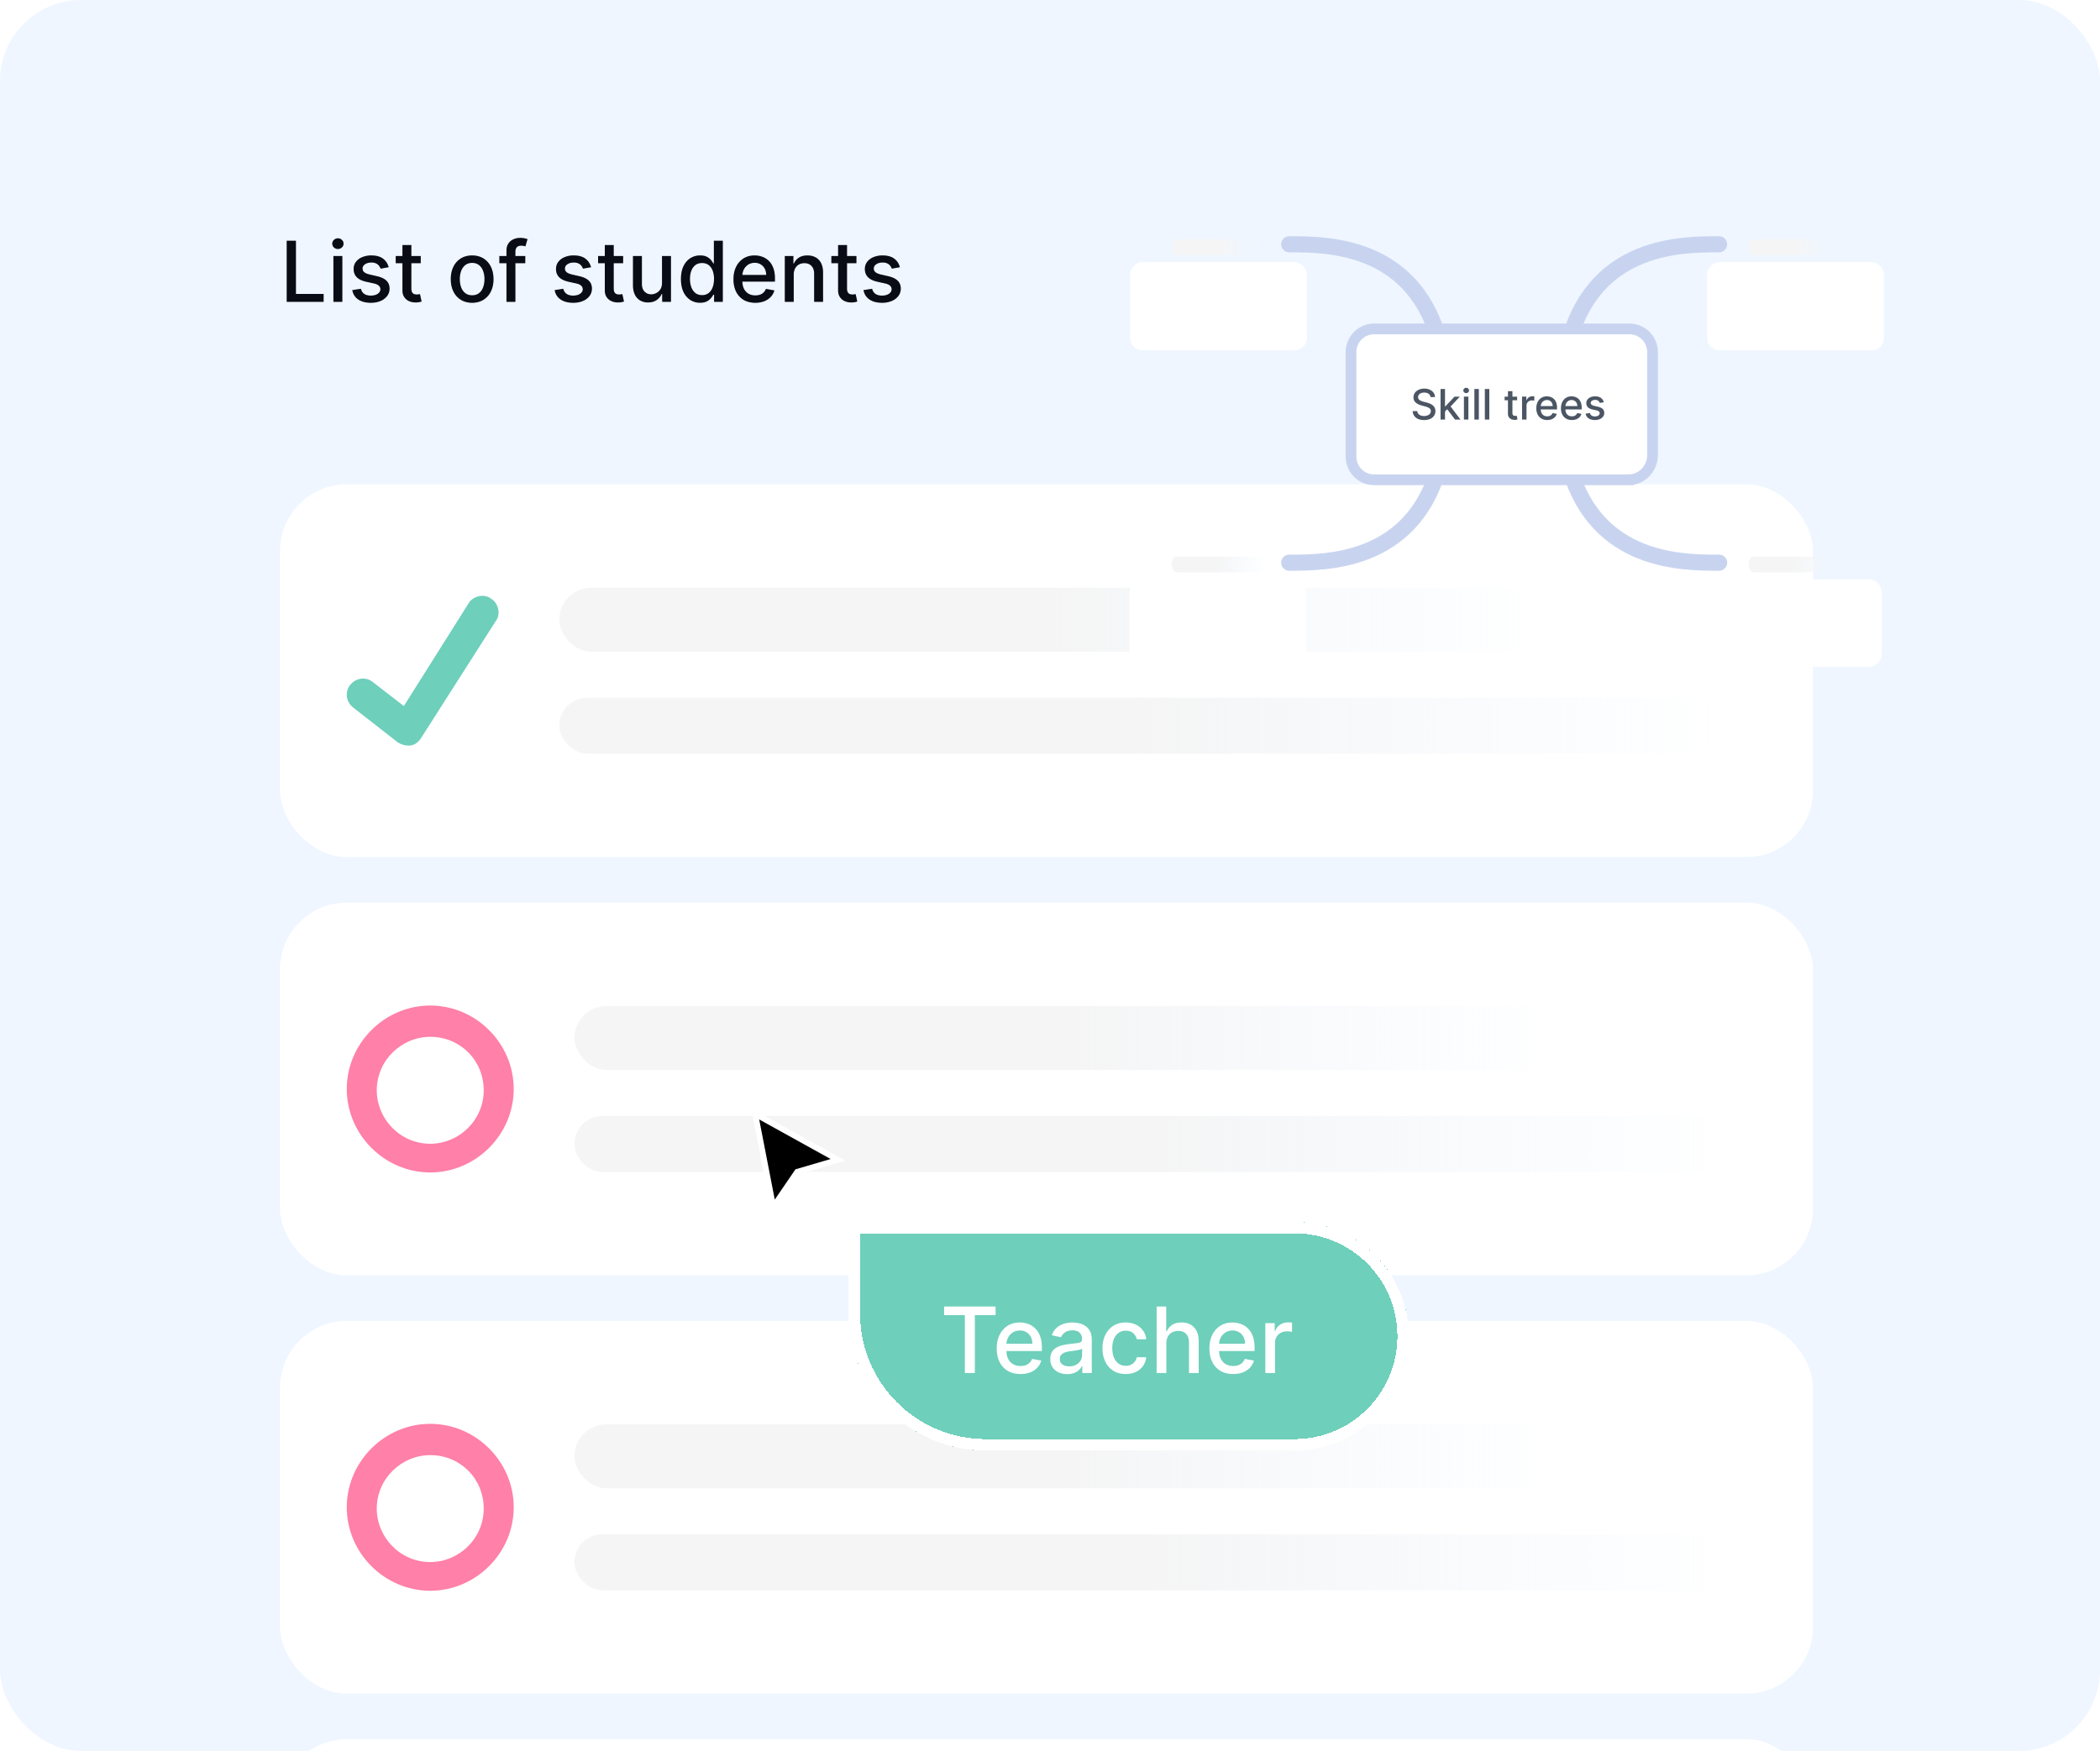<svg xmlns="http://www.w3.org/2000/svg" width="259" height="216" fill="none"><g clip-path="url(#a)"><rect width="259" height="216" fill="#EFF6FF" rx="10"/><path fill="#0B0F19" d="M35.361 37.237v-7.535h1.137v6.556h3.414v.979H35.36zm5.76 0v-5.651h1.1v5.65h-1.1zm.555-6.523a.7.7 0 0 1-.493-.191.622.622 0 0 1-.202-.464c0-.181.067-.336.202-.463a.692.692 0 0 1 .493-.195.68.68 0 0 1 .49.195.61.61 0 0 1 .205.463c0 .18-.068.334-.206.464a.687.687 0 0 1-.49.19zm6.259 2.251-.997.177a1.18 1.18 0 0 0-.199-.364.982.982 0 0 0-.36-.283 1.306 1.306 0 0 0-.57-.11c-.312 0-.572.069-.78.209-.21.137-.313.315-.313.533 0 .19.07.341.21.456.14.116.365.21.676.284l.898.206c.52.12.907.305 1.163.555.255.25.382.575.382.975 0 .339-.098.64-.294.905a1.927 1.927 0 0 1-.813.618c-.346.15-.747.225-1.203.225-.633 0-1.15-.135-1.55-.405-.399-.272-.644-.658-.735-1.159l1.063-.162c.067.278.203.487.409.63.206.14.474.21.805.21.361 0 .65-.076.865-.225.216-.152.324-.337.324-.556a.577.577 0 0 0-.199-.445c-.13-.12-.33-.21-.6-.272l-.956-.21c-.528-.12-.917-.311-1.17-.574-.25-.262-.375-.595-.375-.997 0-.333.093-.625.28-.876a1.83 1.83 0 0 1 .772-.584 2.819 2.819 0 0 1 1.13-.214c.61 0 1.09.133 1.441.398.351.262.583.614.696 1.055zm3.957-1.38v.884h-3.086v-.883h3.087zm-2.258-1.353h1.1v5.346c0 .213.032.373.095.481a.5.5 0 0 0 .247.218.988.988 0 0 0 .334.055c.089 0 .166-.007.232-.019l.155-.03.199.91a1.874 1.874 0 0 1-.273.073 2.156 2.156 0 0 1-.441.044c-.29.005-.56-.046-.81-.154a1.39 1.39 0 0 1-.607-.5c-.154-.226-.231-.51-.231-.85v-5.574zm8.597 7.119c-.53 0-.992-.122-1.387-.364a2.456 2.456 0 0 1-.92-1.02c-.218-.436-.327-.946-.327-1.53 0-.586.11-1.099.328-1.538a2.45 2.45 0 0 1 .92-1.023c.394-.242.857-.364 1.386-.364.53 0 .992.122 1.387.364.395.243.702.584.92 1.023.218.44.328.952.328 1.538 0 .584-.11 1.094-.328 1.53a2.456 2.456 0 0 1-.92 1.02c-.395.242-.857.364-1.387.364zm.004-.924c.343 0 .628-.09.854-.272.225-.181.392-.423.5-.725.11-.301.165-.634.165-.997 0-.36-.055-.691-.165-.993a1.618 1.618 0 0 0-.5-.732c-.226-.184-.51-.276-.854-.276-.346 0-.633.092-.86.276a1.644 1.644 0 0 0-.505.732 2.93 2.93 0 0 0-.162.993c0 .363.054.696.162.997.11.302.279.544.504.725.228.182.515.272.861.272zm6.548-4.841v.883h-3.194v-.883h3.194zm-2.318 5.65v-6.305c0-.353.077-.646.232-.88.154-.235.359-.41.614-.525.255-.118.532-.177.831-.177.221 0 .41.018.567.055.157.035.274.066.35.096l-.258.89a5.272 5.272 0 0 0-.199-.051 1.13 1.13 0 0 0-.294-.034c-.267 0-.459.067-.574.2-.113.132-.17.323-.17.573v6.159h-1.1zm10.429-4.27-.997.176a1.18 1.18 0 0 0-.199-.364.982.982 0 0 0-.36-.283 1.306 1.306 0 0 0-.57-.11c-.312 0-.572.069-.78.209-.209.137-.313.315-.313.533 0 .19.07.341.21.456.14.116.365.21.676.284l.898.206c.52.12.908.305 1.163.555.255.25.382.575.382.975 0 .339-.098.64-.294.905a1.928 1.928 0 0 1-.813.618c-.346.15-.747.225-1.203.225-.633 0-1.15-.135-1.549-.405-.4-.272-.645-.658-.736-1.159l1.063-.162c.067.278.203.487.409.63.206.14.474.21.805.21.361 0 .65-.076.865-.225.216-.152.324-.337.324-.556a.577.577 0 0 0-.199-.445c-.13-.12-.33-.21-.6-.272l-.956-.21c-.527-.12-.917-.311-1.17-.574-.25-.262-.375-.595-.375-.997 0-.333.093-.625.28-.876a1.83 1.83 0 0 1 .772-.584 2.819 2.819 0 0 1 1.13-.214c.61 0 1.09.133 1.442.398.35.262.582.614.695 1.055zm3.958-1.38v.883h-3.087v-.883h3.087zm-2.26-1.354h1.1v5.346c0 .213.033.373.096.481a.5.5 0 0 0 .247.218.988.988 0 0 0 .335.055c.088 0 .165-.007.231-.019l.155-.03.199.91a1.874 1.874 0 0 1-.273.073 2.156 2.156 0 0 1-.441.044c-.29.005-.56-.046-.81-.154a1.39 1.39 0 0 1-.607-.5c-.154-.226-.231-.51-.231-.85v-5.574zm7.056 4.661v-3.307h1.104v5.65H81.67v-.978h-.059a1.76 1.76 0 0 1-.625.754c-.285.199-.64.298-1.063.298a1.91 1.91 0 0 1-.964-.239 1.68 1.68 0 0 1-.655-.717c-.157-.317-.236-.708-.236-1.174v-3.594h1.1v3.462c0 .385.107.691.32.92.214.227.491.342.832.342.206 0 .41-.052.614-.155a1.3 1.3 0 0 0 .512-.467c.137-.209.204-.474.202-.795zm4.697 2.454a2.19 2.19 0 0 1-1.221-.35 2.383 2.383 0 0 1-.84-1.004c-.2-.436-.3-.96-.3-1.57 0-.611.101-1.134.305-1.568.206-.434.488-.766.846-.997a2.2 2.2 0 0 1 1.218-.346c.35 0 .632.06.846.177.216.115.382.25.5.404.12.155.213.291.28.409h.066v-2.8h1.1v7.535H88.07v-.88h-.092a2.91 2.91 0 0 1-.287.413 1.6 1.6 0 0 1-.508.404c-.216.115-.495.173-.839.173zm.243-.938c.316 0 .584-.084.802-.25.22-.17.388-.404.5-.703.116-.3.173-.647.173-1.045a2.87 2.87 0 0 0-.169-1.03 1.513 1.513 0 0 0-.497-.688c-.218-.164-.488-.246-.809-.246-.331 0-.607.085-.828.257-.22.172-.387.406-.5.703-.11.297-.166.631-.166 1.004 0 .378.057.718.17 1.02.112.301.28.54.5.717.223.174.498.26.824.26zm6.562.942c-.556 0-1.036-.12-1.438-.357a2.42 2.42 0 0 1-.927-1.012c-.216-.436-.324-.948-.324-1.534 0-.579.108-1.089.324-1.53a2.51 2.51 0 0 1 .912-1.034c.393-.248.851-.372 1.376-.372.319 0 .628.053.927.158.3.106.568.271.806.497.238.226.425.519.563.88.137.357.206.793.206 1.305v.39h-4.492v-.824h3.414c0-.29-.059-.545-.177-.769a1.335 1.335 0 0 0-.496-.533 1.388 1.388 0 0 0-.743-.195c-.31 0-.58.076-.81.228-.228.15-.405.346-.53.589a1.7 1.7 0 0 0-.184.783v.644c0 .378.067.7.199.964.135.265.323.467.563.607.24.137.521.206.842.206.209 0 .399-.03.57-.088a1.182 1.182 0 0 0 .732-.717l1.042.187a1.887 1.887 0 0 1-.449.806 2.175 2.175 0 0 1-.806.533 3.015 3.015 0 0 1-1.1.188zm4.745-3.47v3.356h-1.1v-5.651h1.056v.92h.07c.13-.3.334-.54.61-.722.28-.181.632-.272 1.057-.272.385 0 .722.081 1.011.243.29.16.514.397.674.714.159.316.239.707.239 1.173v3.595h-1.1v-3.462c0-.41-.107-.73-.32-.96-.214-.233-.507-.35-.88-.35-.255 0-.482.055-.68.166-.196.11-.352.272-.468.485a1.614 1.614 0 0 0-.169.766zm7.73-2.295v.883h-3.087v-.883h3.087zm-2.259-1.354h1.1v5.346c0 .213.032.373.096.481a.497.497 0 0 0 .246.218.99.99 0 0 0 .335.055c.088 0 .165-.007.232-.019l.154-.03.199.91a2.16 2.16 0 0 1-.714.118 1.936 1.936 0 0 1-.809-.155 1.387 1.387 0 0 1-.607-.5c-.155-.226-.232-.51-.232-.85v-5.574zm7.619 2.733-.997.177a1.183 1.183 0 0 0-.199-.364.979.979 0 0 0-.36-.283 1.304 1.304 0 0 0-.57-.11c-.312 0-.572.069-.78.209-.209.137-.313.315-.313.533 0 .19.07.341.21.456.14.116.365.21.677.284l.897.206c.52.12.908.305 1.163.555.255.25.382.575.382.975 0 .339-.098.64-.294.905a1.931 1.931 0 0 1-.813.618 3.01 3.01 0 0 1-1.203.225c-.633 0-1.149-.135-1.549-.405-.4-.272-.645-.658-.736-1.159l1.064-.162c.066.278.202.487.408.63.206.14.475.21.806.21.36 0 .648-.076.864-.225.216-.152.324-.337.324-.556a.576.576 0 0 0-.199-.445c-.13-.12-.33-.21-.599-.272l-.957-.21c-.527-.12-.917-.311-1.17-.574-.25-.262-.375-.595-.375-.997 0-.333.093-.625.28-.876a1.83 1.83 0 0 1 .772-.584 2.82 2.82 0 0 1 1.13-.214c.61 0 1.091.133 1.442.398.351.262.582.614.695 1.055z"/><path fill="#000" fill-opacity=".2" d="M35.361 37.237v-7.535h1.137v6.556h3.414v.979H35.36zm5.76 0v-5.651h1.1v5.65h-1.1zm.555-6.523a.7.7 0 0 1-.493-.191.622.622 0 0 1-.202-.464c0-.181.067-.336.202-.463a.692.692 0 0 1 .493-.195.68.68 0 0 1 .49.195.61.61 0 0 1 .205.463c0 .18-.068.334-.206.464a.687.687 0 0 1-.49.19zm6.259 2.251-.997.177a1.18 1.18 0 0 0-.199-.364.982.982 0 0 0-.36-.283 1.306 1.306 0 0 0-.57-.11c-.312 0-.572.069-.78.209-.21.137-.313.315-.313.533 0 .19.07.341.21.456.14.116.365.21.676.284l.898.206c.52.12.907.305 1.163.555.255.25.382.575.382.975 0 .339-.098.64-.294.905a1.927 1.927 0 0 1-.813.618c-.346.15-.747.225-1.203.225-.633 0-1.15-.135-1.55-.405-.399-.272-.644-.658-.735-1.159l1.063-.162c.067.278.203.487.409.63.206.14.474.21.805.21.361 0 .65-.076.865-.225.216-.152.324-.337.324-.556a.577.577 0 0 0-.199-.445c-.13-.12-.33-.21-.6-.272l-.956-.21c-.528-.12-.917-.311-1.17-.574-.25-.262-.375-.595-.375-.997 0-.333.093-.625.28-.876a1.83 1.83 0 0 1 .772-.584 2.819 2.819 0 0 1 1.13-.214c.61 0 1.09.133 1.441.398.351.262.583.614.696 1.055zm3.957-1.38v.884h-3.086v-.883h3.087zm-2.258-1.353h1.1v5.346c0 .213.032.373.095.481a.5.5 0 0 0 .247.218.988.988 0 0 0 .334.055c.089 0 .166-.007.232-.019l.155-.03.199.91a1.874 1.874 0 0 1-.273.073 2.156 2.156 0 0 1-.441.044c-.29.005-.56-.046-.81-.154a1.39 1.39 0 0 1-.607-.5c-.154-.226-.231-.51-.231-.85v-5.574zm8.597 7.119c-.53 0-.992-.122-1.387-.364a2.456 2.456 0 0 1-.92-1.02c-.218-.436-.327-.946-.327-1.53 0-.586.11-1.099.328-1.538a2.45 2.45 0 0 1 .92-1.023c.394-.242.857-.364 1.386-.364.53 0 .992.122 1.387.364.395.243.702.584.92 1.023.218.44.328.952.328 1.538 0 .584-.11 1.094-.328 1.53a2.456 2.456 0 0 1-.92 1.02c-.395.242-.857.364-1.387.364zm.004-.924c.343 0 .628-.09.854-.272.225-.181.392-.423.5-.725.11-.301.165-.634.165-.997 0-.36-.055-.691-.165-.993a1.618 1.618 0 0 0-.5-.732c-.226-.184-.51-.276-.854-.276-.346 0-.633.092-.86.276a1.644 1.644 0 0 0-.505.732 2.93 2.93 0 0 0-.162.993c0 .363.054.696.162.997.11.302.279.544.504.725.228.182.515.272.861.272zm6.548-4.841v.883h-3.194v-.883h3.194zm-2.318 5.65v-6.305c0-.353.077-.646.232-.88.154-.235.359-.41.614-.525.255-.118.532-.177.831-.177.221 0 .41.018.567.055.157.035.274.066.35.096l-.258.89a5.272 5.272 0 0 0-.199-.051 1.13 1.13 0 0 0-.294-.034c-.267 0-.459.067-.574.2-.113.132-.17.323-.17.573v6.159h-1.1zm10.429-4.27-.997.176a1.18 1.18 0 0 0-.199-.364.982.982 0 0 0-.36-.283 1.306 1.306 0 0 0-.57-.11c-.312 0-.572.069-.78.209-.209.137-.313.315-.313.533 0 .19.07.341.21.456.14.116.365.21.676.284l.898.206c.52.12.908.305 1.163.555.255.25.382.575.382.975 0 .339-.098.64-.294.905a1.928 1.928 0 0 1-.813.618c-.346.15-.747.225-1.203.225-.633 0-1.15-.135-1.549-.405-.4-.272-.645-.658-.736-1.159l1.063-.162c.067.278.203.487.409.63.206.14.474.21.805.21.361 0 .65-.076.865-.225.216-.152.324-.337.324-.556a.577.577 0 0 0-.199-.445c-.13-.12-.33-.21-.6-.272l-.956-.21c-.527-.12-.917-.311-1.17-.574-.25-.262-.375-.595-.375-.997 0-.333.093-.625.28-.876a1.83 1.83 0 0 1 .772-.584 2.819 2.819 0 0 1 1.13-.214c.61 0 1.09.133 1.442.398.35.262.582.614.695 1.055zm3.958-1.38v.883h-3.087v-.883h3.087zm-2.26-1.354h1.1v5.346c0 .213.033.373.096.481a.5.5 0 0 0 .247.218.988.988 0 0 0 .335.055c.088 0 .165-.007.231-.019l.155-.03.199.91a1.874 1.874 0 0 1-.273.073 2.156 2.156 0 0 1-.441.044c-.29.005-.56-.046-.81-.154a1.39 1.39 0 0 1-.607-.5c-.154-.226-.231-.51-.231-.85v-5.574zm7.056 4.661v-3.307h1.104v5.65H81.67v-.978h-.059a1.76 1.76 0 0 1-.625.754c-.285.199-.64.298-1.063.298a1.91 1.91 0 0 1-.964-.239 1.68 1.68 0 0 1-.655-.717c-.157-.317-.236-.708-.236-1.174v-3.594h1.1v3.462c0 .385.107.691.32.92.214.227.491.342.832.342.206 0 .41-.052.614-.155a1.3 1.3 0 0 0 .512-.467c.137-.209.204-.474.202-.795zm4.697 2.454a2.19 2.19 0 0 1-1.221-.35 2.383 2.383 0 0 1-.84-1.004c-.2-.436-.3-.96-.3-1.57 0-.611.101-1.134.305-1.568.206-.434.488-.766.846-.997a2.2 2.2 0 0 1 1.218-.346c.35 0 .632.06.846.177.216.115.382.25.5.404.12.155.213.291.28.409h.066v-2.8h1.1v7.535H88.07v-.88h-.092a2.91 2.91 0 0 1-.287.413 1.6 1.6 0 0 1-.508.404c-.216.115-.495.173-.839.173zm.243-.938c.316 0 .584-.084.802-.25.22-.17.388-.404.5-.703.116-.3.173-.647.173-1.045a2.87 2.87 0 0 0-.169-1.03 1.513 1.513 0 0 0-.497-.688c-.218-.164-.488-.246-.809-.246-.331 0-.607.085-.828.257-.22.172-.387.406-.5.703-.11.297-.166.631-.166 1.004 0 .378.057.718.17 1.02.112.301.28.54.5.717.223.174.498.26.824.26zm6.562.942c-.556 0-1.036-.12-1.438-.357a2.42 2.42 0 0 1-.927-1.012c-.216-.436-.324-.948-.324-1.534 0-.579.108-1.089.324-1.53a2.51 2.51 0 0 1 .912-1.034c.393-.248.851-.372 1.376-.372.319 0 .628.053.927.158.3.106.568.271.806.497.238.226.425.519.563.88.137.357.206.793.206 1.305v.39h-4.492v-.824h3.414c0-.29-.059-.545-.177-.769a1.335 1.335 0 0 0-.496-.533 1.388 1.388 0 0 0-.743-.195c-.31 0-.58.076-.81.228-.228.15-.405.346-.53.589a1.7 1.7 0 0 0-.184.783v.644c0 .378.067.7.199.964.135.265.323.467.563.607.24.137.521.206.842.206.209 0 .399-.03.57-.088a1.182 1.182 0 0 0 .732-.717l1.042.187a1.887 1.887 0 0 1-.449.806 2.175 2.175 0 0 1-.806.533 3.015 3.015 0 0 1-1.1.188zm4.745-3.47v3.356h-1.1v-5.651h1.056v.92h.07c.13-.3.334-.54.61-.722.28-.181.632-.272 1.057-.272.385 0 .722.081 1.011.243.29.16.514.397.674.714.159.316.239.707.239 1.173v3.595h-1.1v-3.462c0-.41-.107-.73-.32-.96-.214-.233-.507-.35-.88-.35-.255 0-.482.055-.68.166-.196.11-.352.272-.468.485a1.614 1.614 0 0 0-.169.766zm7.73-2.295v.883h-3.087v-.883h3.087zm-2.259-1.354h1.1v5.346c0 .213.032.373.096.481a.497.497 0 0 0 .246.218.99.99 0 0 0 .335.055c.088 0 .165-.007.232-.019l.154-.03.199.91a2.16 2.16 0 0 1-.714.118 1.936 1.936 0 0 1-.809-.155 1.387 1.387 0 0 1-.607-.5c-.155-.226-.232-.51-.232-.85v-5.574zm7.619 2.733-.997.177a1.183 1.183 0 0 0-.199-.364.979.979 0 0 0-.36-.283 1.304 1.304 0 0 0-.57-.11c-.312 0-.572.069-.78.209-.209.137-.313.315-.313.533 0 .19.07.341.21.456.14.116.365.21.677.284l.897.206c.52.12.908.305 1.163.555.255.25.382.575.382.975 0 .339-.098.64-.294.905a1.931 1.931 0 0 1-.813.618 3.01 3.01 0 0 1-1.203.225c-.633 0-1.149-.135-1.549-.405-.4-.272-.645-.658-.736-1.159l1.064-.162c.066.278.202.487.408.63.206.14.475.21.806.21.36 0 .648-.076.864-.225.216-.152.324-.337.324-.556a.576.576 0 0 0-.199-.445c-.13-.12-.33-.21-.599-.272l-.957-.21c-.527-.12-.917-.311-1.17-.574-.25-.262-.375-.595-.375-.997 0-.333.093-.625.28-.876a1.83 1.83 0 0 1 .772-.584 2.82 2.82 0 0 1 1.13-.214c.61 0 1.091.133 1.442.398.351.262.582.614.695 1.055z"/><g filter="url(#b)"><rect width="189.07" height="45.987" x="34.533" y="49.143" fill="#fff" rx="8.235"/><path fill="#6ECFBB" d="M50.33 81.369c-.522 0-.87-.174-1.218-.348l-5.567-4.35c-.87-.696-1.044-1.913-.348-2.783.696-.87 1.914-1.044 2.784-.348l3.827 2.957 8.004-12.7c.521-.87 1.913-1.218 2.783-.522.87.522 1.218 1.914.522 2.783L51.897 80.5c-.349.522-.87.87-1.393.87h-.174z"/><rect width="121.374" height="7.894" x="68.977" y="61.898" fill="url(#c)" rx="3.947"/><rect width="143.083" height="6.907" x="68.977" y="75.468" fill="url(#d)" rx="3.454"/></g><g filter="url(#e)"><rect width="189.07" height="45.987" x="34.533" y="100.746" fill="#fff" rx="8.235"/><path fill="#FF80A8" d="M53.063 134.035c-5.63 0-10.295-4.665-10.295-10.295 0-5.631 4.665-10.296 10.295-10.296 5.631 0 10.296 4.665 10.296 10.296 0 5.63-4.665 10.295-10.296 10.295zm0-16.73c-3.539 0-6.595 2.895-6.595 6.595 0 3.54 2.895 6.596 6.595 6.596 3.54 0 6.596-2.896 6.596-6.596s-2.895-6.595-6.596-6.595z"/><rect width="121.374" height="7.894" x="70.848" y="113.501" fill="url(#f)" rx="3.947"/><rect width="143.083" height="6.907" x="70.848" y="127.071" fill="url(#g)" rx="3.454"/></g><g filter="url(#h)"><rect width="189.07" height="45.987" x="34.533" y="152.349" fill="#fff" rx="8.235"/><path fill="#FF80A8" d="M53.063 185.638c-5.63 0-10.295-4.665-10.295-10.295 0-5.631 4.665-10.296 10.295-10.296 5.631 0 10.296 4.665 10.296 10.296 0 5.63-4.665 10.295-10.296 10.295zm0-16.73c-3.539 0-6.595 2.895-6.595 6.595 0 3.54 2.895 6.596 6.595 6.596 3.54 0 6.596-2.896 6.596-6.596s-2.895-6.595-6.596-6.595z"/><rect width="121.374" height="7.894" x="70.848" y="165.104" fill="url(#i)" rx="3.947"/><rect width="143.083" height="6.907" x="70.848" y="178.674" fill="url(#j)" rx="3.454"/></g><g filter="url(#k)"><rect width="189.07" height="45.987" x="34.533" y="203.952" fill="#fff" rx="8.235"/></g><g filter="url(#l)"><path fill="#000" d="m95.369 148.175-2.224-11.457 10.209 5.655-5.029 1.475-2.956 4.327z"/><path stroke="#fff" stroke-width=".705" d="m95.369 148.175-2.224-11.457 10.209 5.655-5.029 1.475-2.956 4.327z"/></g><g filter="url(#m)"><path fill="#6ECFBB" d="M101.844 149.328a1.41 1.41 0 0 1 1.41-1.411h53.584c7.788 0 14.101 6.314 14.101 14.102 0 7.787-6.313 14.101-14.101 14.101h-38.073c-9.345 0-16.921-7.576-16.921-16.922v-9.87z" shape-rendering="crispEdges"/><path stroke="#fff" stroke-width="1.41" d="M103.254 148.623h53.584c7.399 0 13.396 5.997 13.396 13.396 0 7.398-5.997 13.396-13.396 13.396h-38.073c-8.956 0-16.216-7.261-16.216-16.217v-9.87c0-.39.315-.705.705-.705z" shape-rendering="crispEdges"/><path fill="#fff" d="M113.622 159.419v-1.065h6.349v1.065h-2.56v7.139h-1.233v-7.139h-2.556zm9.416 7.263c-.606 0-1.129-.129-1.567-.389a2.63 2.63 0 0 1-1.009-1.101c-.235-.476-.353-1.032-.353-1.671 0-.63.118-1.185.353-1.666.238-.481.569-.856.993-1.126.428-.27.927-.404 1.499-.404.347 0 .683.057 1.009.172.326.115.618.295.878.541.259.245.463.564.612.957.15.39.225.864.225 1.422v.425h-4.892v-.898h3.718a1.77 1.77 0 0 0-.192-.837 1.457 1.457 0 0 0-1.35-.793 1.57 1.57 0 0 0-.882.248 1.67 1.67 0 0 0-.576.641 1.846 1.846 0 0 0-.201.854v.701c0 .411.072.761.217 1.049.146.289.351.509.612.661.262.15.568.225.918.225.227 0 .434-.032.621-.097a1.285 1.285 0 0 0 .797-.781l1.134.205a2.06 2.06 0 0 1-.489.877 2.375 2.375 0 0 1-.877.581c-.35.136-.749.204-1.198.204zm5.759.012c-.389 0-.742-.072-1.057-.216a1.78 1.78 0 0 1-.749-.637c-.182-.278-.273-.618-.273-1.022 0-.347.067-.633.201-.857.133-.224.313-.402.54-.533.227-.131.481-.229.762-.296.28-.067.566-.118.857-.152l.897-.105c.23-.029.397-.076.501-.14.104-.064.156-.168.156-.312v-.028c0-.35-.099-.621-.296-.814-.195-.192-.486-.288-.874-.288-.403 0-.721.089-.953.268a1.44 1.44 0 0 0-.477.589l-1.125-.256c.133-.374.328-.676.585-.905.259-.233.556-.401.893-.505.336-.107.69-.16 1.061-.16.246 0 .507.029.782.088a2.3 2.3 0 0 1 .777.312c.243.152.442.37.597.653.155.281.232.645.232 1.094v4.086h-1.17v-.841h-.048a1.678 1.678 0 0 1-.348.456 1.85 1.85 0 0 1-.597.373 2.313 2.313 0 0 1-.874.148zm.261-.961c.331 0 .614-.066.849-.197.238-.131.418-.301.541-.512.125-.214.188-.442.188-.685v-.794a.626.626 0 0 1-.248.121 4.12 4.12 0 0 1-.413.092l-.452.068c-.147.018-.27.034-.369.048a2.975 2.975 0 0 0-.637.148c-.19.07-.342.17-.457.301-.112.128-.168.299-.168.512 0 .297.11.521.329.673.219.15.498.225.837.225zm6.963.949c-.595 0-1.108-.135-1.538-.405a2.68 2.68 0 0 1-.986-1.125c-.229-.478-.344-1.026-.344-1.643 0-.625.117-1.176.353-1.654.235-.481.566-.856.993-1.126.427-.27.931-.404 1.51-.404.468 0 .884.086 1.25.26.366.171.661.411.885.721.227.31.362.672.405 1.086h-1.166a1.396 1.396 0 0 0-.44-.745c-.227-.209-.532-.313-.914-.313-.334 0-.626.088-.877.264a1.703 1.703 0 0 0-.581.746c-.139.32-.208.699-.208 1.137 0 .449.068.836.204 1.162.136.326.329.578.577.757.251.179.546.269.885.269.227 0 .433-.042.617-.125.187-.085.343-.207.469-.364.128-.158.218-.347.268-.569h1.166a2.264 2.264 0 0 1-.389 1.066 2.238 2.238 0 0 1-.869.737c-.36.179-.784.268-1.27.268zm5.007-3.778v3.654h-1.198v-8.204h1.182v3.052h.076c.144-.331.364-.594.661-.789.296-.195.684-.292 1.162-.292.422 0 .79.086 1.105.26.318.174.564.433.737.777.177.342.265.769.265 1.282v3.914h-1.198v-3.77c0-.451-.116-.801-.349-1.049-.232-.251-.555-.377-.969-.377-.283 0-.537.06-.761.18a1.305 1.305 0 0 0-.525.529c-.125.23-.188.508-.188.833zm8.24 3.778c-.606 0-1.128-.129-1.566-.389a2.627 2.627 0 0 1-1.01-1.101c-.235-.476-.352-1.032-.352-1.671 0-.63.117-1.185.352-1.666.238-.481.569-.856.994-1.126.427-.27.926-.404 1.498-.404.347 0 .684.057 1.009.172.326.115.619.295.878.541.259.245.463.564.613.957.149.39.224.864.224 1.422v.425h-4.891v-.898h3.717a1.77 1.77 0 0 0-.192-.837 1.45 1.45 0 0 0-.541-.581 1.513 1.513 0 0 0-.809-.212c-.337 0-.63.083-.881.248a1.664 1.664 0 0 0-.577.641c-.134.262-.2.546-.2.854v.701c0 .411.072.761.216 1.049.147.289.351.509.613.661.261.15.567.225.917.225.227 0 .434-.032.621-.097a1.285 1.285 0 0 0 .797-.781l1.134.205a2.06 2.06 0 0 1-.489.877 2.375 2.375 0 0 1-.877.581c-.35.136-.749.204-1.198.204zm3.969-.124v-6.153h1.158v.977h.064c.112-.331.31-.591.593-.781.286-.192.609-.288.969-.288a4.495 4.495 0 0 1 .509.028v1.145a2.244 2.244 0 0 0-.256-.044 2.547 2.547 0 0 0-.369-.028c-.283 0-.535.06-.757.18a1.343 1.343 0 0 0-.713 1.206v3.758h-1.198z"/></g><path stroke="#C8D4EF" stroke-linecap="round" stroke-linejoin="round" stroke-miterlimit="10" stroke-width="1.987" d="M159 30.134c4.579 0 15.019 0 18.407 11.553m34.616-11.553c-4.579 0-15.019 0-18.408 11.553M159 69.414c4.579 0 15.019 0 18.407-11.553m34.616 11.553c-4.579 0-15.019 0-18.408-11.553"/><g filter="url(#n)"><path fill="#fff" d="M159.6 35.946h-18.648c-.835 0-1.577-.659-1.577-1.505v-7.806c0-.846.742-1.598 1.577-1.598H159.6c.835 0 1.577.752 1.577 1.598v7.806c0 .846-.742 1.505-1.577 1.505z"/></g><path fill="url(#o)" d="M155.407 31.454h-10.26c-.366 0-.641-.413-.641-.963s.275-.962.641-.962h10.26c.366 0 .641.412.641.962s-.275.963-.641.963z"/><g filter="url(#p)"><path fill="#fff" d="M230.778 35.946H212.13c-.835 0-1.577-.659-1.577-1.505v-7.806c0-.846.742-1.598 1.577-1.598h18.648c.835 0 1.577.752 1.577 1.598v7.806c0 .846-.742 1.505-1.577 1.505z"/></g><g filter="url(#q)"><path fill="#fff" d="M212.11 64.18h18.407c.824 0 1.557.74 1.557 1.572v7.67c0 .832-.733 1.572-1.557 1.572H212.11c-.825 0-1.557-.74-1.557-1.571v-7.671c.091-.832.732-1.572 1.557-1.572z"/></g><path fill="url(#r)" d="M226.583 70.597h-10.26c-.367 0-.641-.412-.641-.962s.274-.963.641-.963h10.26c.366 0 .641.413.641.963s-.275.962-.641.962z"/><path fill="url(#s)" d="M226.583 31.454h-10.26c-.367 0-.641-.413-.641-.963s.274-.962.641-.962h10.26c.366 0 .641.412.641.962s-.275.963-.641.963z"/><path fill="#fff" stroke="#C8D4EF" stroke-miterlimit="10" stroke-width="1.324" d="M200.865 59.186h-31.397c-1.581 0-2.845-1.283-2.845-2.888V43.464c0-1.604 1.264-2.887 2.845-2.887h31.502c1.581 0 2.845 1.283 2.845 2.887v12.834c-.105 1.605-1.37 2.888-2.95 2.888z"/><path fill="#4B5563" d="M176.433 48.979a.534.534 0 0 0-.243-.405.932.932 0 0 0-.537-.145c-.154 0-.288.024-.401.073a.62.62 0 0 0-.263.2.471.471 0 0 0-.092.284c0 .09.021.167.063.232.043.065.098.12.167.164.07.043.145.079.225.108.079.029.156.052.229.07l.368.096c.121.03.244.07.37.12.126.05.244.116.351.198a.89.89 0 0 1 .363.741.996.996 0 0 1-.166.569 1.104 1.104 0 0 1-.476.392 1.787 1.787 0 0 1-.753.143c-.282 0-.526-.045-.732-.134a1.123 1.123 0 0 1-.483-.38 1.107 1.107 0 0 1-.194-.59h.571c.011.137.055.25.132.34.079.09.179.157.3.201.123.043.257.065.403.065.16 0 .303-.026.428-.076a.71.71 0 0 0 .298-.213.502.502 0 0 0 .109-.322.394.394 0 0 0-.096-.274.699.699 0 0 0-.255-.177 2.521 2.521 0 0 0-.363-.123l-.445-.121c-.302-.083-.541-.203-.717-.363a.812.812 0 0 1-.263-.633c0-.217.058-.406.176-.568.118-.162.277-.288.478-.377.202-.09.428-.136.681-.136.255 0 .48.045.675.134.196.09.351.213.464.37a.931.931 0 0 1 .176.537h-.548zm1.741 1.82-.004-.672h.096l1.126-1.196h.658l-1.284 1.361h-.086l-.506.506zm-.506.958v-3.768h.55v3.768h-.55zm1.784 0-1.012-1.343.379-.385 1.308 1.728h-.675zm1.099 0V48.93h.55v2.826h-.55zm.278-3.262a.347.347 0 0 1-.246-.095.31.31 0 0 1-.102-.232c0-.091.034-.168.102-.232a.343.343 0 0 1 .246-.097.34.34 0 0 1 .245.097.31.31 0 0 1 0 .464.344.344 0 0 1-.245.095zm1.562-.506v3.768h-.55v-3.768h.55zm1.29 0v3.768h-.55v-3.768h.55zm3.43.942v.442h-1.543v-.442h1.543zm-1.13-.677h.55v2.673c0 .107.016.187.048.241a.249.249 0 0 0 .124.108.49.49 0 0 0 .167.028.648.648 0 0 0 .116-.01l.077-.014.099.454a1.07 1.07 0 0 1-.356.059.969.969 0 0 1-.405-.077.7.7 0 0 1-.304-.25.738.738 0 0 1-.116-.425v-2.787zm1.738 3.503V48.93h.532v.449h.029a.686.686 0 0 1 .273-.359.777.777 0 0 1 .445-.132 2.39 2.39 0 0 1 .233.013v.526a.976.976 0 0 0-.117-.02 1.131 1.131 0 0 0-.17-.013.715.715 0 0 0-.347.082.611.611 0 0 0-.328.554v1.726h-.55zm3.105.057c-.278 0-.518-.06-.719-.179a1.21 1.21 0 0 1-.464-.506 1.71 1.71 0 0 1-.162-.767c0-.29.054-.544.162-.765.109-.22.261-.393.456-.517.197-.124.426-.186.688-.186.16 0 .314.027.464.08.149.052.284.135.403.248.119.113.212.26.281.44.069.178.103.396.103.652v.195h-2.246v-.412h1.707a.81.81 0 0 0-.088-.384.673.673 0 0 0-.62-.364.72.72 0 0 0-.405.114.77.77 0 0 0-.265.294.853.853 0 0 0-.092.392v.322c0 .189.034.35.1.482a.716.716 0 0 0 .281.303c.12.069.261.103.421.103a.89.89 0 0 0 .286-.044.586.586 0 0 0 .366-.359l.52.094a.934.934 0 0 1-.224.403 1.09 1.09 0 0 1-.403.267 1.51 1.51 0 0 1-.55.094zm3.04 0c-.278 0-.518-.06-.719-.179a1.21 1.21 0 0 1-.464-.506 1.71 1.71 0 0 1-.162-.767c0-.29.054-.544.162-.765.109-.22.262-.393.457-.517a1.26 1.26 0 0 1 .688-.186c.159 0 .313.027.463.08a1.107 1.107 0 0 1 .684.688c.069.178.103.396.103.652v.195h-2.246v-.412h1.707a.81.81 0 0 0-.088-.384.673.673 0 0 0-.62-.364.717.717 0 0 0-.404.114.755.755 0 0 0-.265.294.841.841 0 0 0-.092.392v.322c0 .189.033.35.099.482a.716.716 0 0 0 .281.303.84.84 0 0 0 .422.103.877.877 0 0 0 .285-.044.586.586 0 0 0 .366-.359l.52.094a.934.934 0 0 1-.224.403 1.09 1.09 0 0 1-.403.267 1.51 1.51 0 0 1-.55.094zm3.94-2.193-.499.088a.581.581 0 0 0-.099-.182.49.49 0 0 0-.18-.142.652.652 0 0 0-.285-.055.684.684 0 0 0-.39.105c-.105.069-.157.158-.157.267 0 .094.035.17.105.228.07.058.183.105.339.142l.448.103c.26.06.454.152.582.277a.655.655 0 0 1 .191.488c0 .17-.049.32-.147.452a.961.961 0 0 1-.407.31 1.502 1.502 0 0 1-.601.112c-.317 0-.575-.068-.775-.203a.856.856 0 0 1-.367-.58l.531-.08a.508.508 0 0 0 .204.314c.103.07.238.105.403.105.18 0 .325-.037.432-.112.108-.076.162-.169.162-.278a.29.29 0 0 0-.099-.222.652.652 0 0 0-.3-.136l-.478-.105c-.264-.06-.459-.156-.585-.287a.694.694 0 0 1-.188-.499c0-.166.047-.312.14-.438a.915.915 0 0 1 .386-.292c.165-.071.353-.107.565-.107.305 0 .546.067.721.199a.924.924 0 0 1 .348.528z"/><g filter="url(#t)"><path fill="#fff" d="M159.536 75.11h-18.648c-.835 0-1.577-.658-1.577-1.505V65.8c0-.847.742-1.6 1.577-1.6h18.648c.835 0 1.577.753 1.577 1.6v7.805c0 .847-.742 1.505-1.577 1.505z"/></g><path fill="url(#u)" d="M155.407 70.597h-10.26c-.366 0-.641-.412-.641-.962s.275-.963.641-.963h10.26c.366 0 .641.413.641.963s-.275.962-.641.962z"/></g><defs><linearGradient id="c" x1="190.35" x2="68.977" y1="65.914" y2="65.914" gradientUnits="userSpaceOnUse"><stop stop-color="#EFF6FF" stop-opacity="0"/><stop offset=".5" stop-color="#F5F5F5"/></linearGradient><linearGradient id="d" x1="212.06" x2="68.977" y1="78.982" y2="78.982" gradientUnits="userSpaceOnUse"><stop stop-color="#EFF6FF" stop-opacity="0"/><stop offset=".5" stop-color="#F5F5F5"/></linearGradient><linearGradient id="f" x1="192.222" x2="70.848" y1="117.517" y2="117.517" gradientUnits="userSpaceOnUse"><stop stop-color="#EFF6FF" stop-opacity="0"/><stop offset=".5" stop-color="#F5F5F5"/></linearGradient><linearGradient id="g" x1="213.931" x2="70.848" y1="130.585" y2="130.585" gradientUnits="userSpaceOnUse"><stop stop-color="#EFF6FF" stop-opacity="0"/><stop offset=".5" stop-color="#F5F5F5"/></linearGradient><linearGradient id="i" x1="192.222" x2="70.848" y1="169.12" y2="169.12" gradientUnits="userSpaceOnUse"><stop stop-color="#EFF6FF" stop-opacity="0"/><stop offset=".5" stop-color="#F5F5F5"/></linearGradient><linearGradient id="j" x1="213.931" x2="70.848" y1="182.188" y2="182.188" gradientUnits="userSpaceOnUse"><stop stop-color="#EFF6FF" stop-opacity="0"/><stop offset=".5" stop-color="#F5F5F5"/></linearGradient><linearGradient id="o" x1="156.048" x2="144.506" y1="30.508" y2="30.508" gradientUnits="userSpaceOnUse"><stop stop-color="#EFF6FF" stop-opacity="0"/><stop offset=".5" stop-color="#F5F5F5"/></linearGradient><linearGradient id="r" x1="227.224" x2="215.682" y1="69.652" y2="69.652" gradientUnits="userSpaceOnUse"><stop stop-color="#EFF6FF" stop-opacity="0"/><stop offset=".5" stop-color="#F5F5F5"/></linearGradient><linearGradient id="s" x1="227.224" x2="215.682" y1="30.508" y2="30.508" gradientUnits="userSpaceOnUse"><stop stop-color="#EFF6FF" stop-opacity="0"/><stop offset=".5" stop-color="#F5F5F5"/></linearGradient><linearGradient id="u" x1="156.048" x2="144.506" y1="69.652" y2="69.652" gradientUnits="userSpaceOnUse"><stop stop-color="#EFF6FF" stop-opacity="0"/><stop offset=".5" stop-color="#F5F5F5"/></linearGradient><filter id="b" width="231.471" height="88.388" x="13.333" y="38.543" color-interpolation-filters="sRGB" filterUnits="userSpaceOnUse"><feFlood flood-opacity="0" result="BackgroundImageFix"/><feColorMatrix in="SourceAlpha" result="hardAlpha" values="0 0 0 0 0 0 0 0 0 0 0 0 0 0 0 0 0 0 127 0"/><feOffset dy="10.6"/><feGaussianBlur stdDeviation="10.6"/><feColorMatrix values="0 0 0 0 0.398 0 0 0 0 0.477 0 0 0 0 0.575 0 0 0 0.1 0"/><feBlend in2="BackgroundImageFix" result="effect1_dropShadow_222_1662"/><feBlend in="SourceGraphic" in2="effect1_dropShadow_222_1662" result="shape"/></filter><filter id="e" width="231.471" height="88.388" x="13.333" y="90.146" color-interpolation-filters="sRGB" filterUnits="userSpaceOnUse"><feFlood flood-opacity="0" result="BackgroundImageFix"/><feColorMatrix in="SourceAlpha" result="hardAlpha" values="0 0 0 0 0 0 0 0 0 0 0 0 0 0 0 0 0 0 127 0"/><feOffset dy="10.6"/><feGaussianBlur stdDeviation="10.6"/><feColorMatrix values="0 0 0 0 0.398 0 0 0 0 0.477 0 0 0 0 0.575 0 0 0 0.1 0"/><feBlend in2="BackgroundImageFix" result="effect1_dropShadow_222_1662"/><feBlend in="SourceGraphic" in2="effect1_dropShadow_222_1662" result="shape"/></filter><filter id="h" width="231.471" height="88.388" x="13.333" y="141.749" color-interpolation-filters="sRGB" filterUnits="userSpaceOnUse"><feFlood flood-opacity="0" result="BackgroundImageFix"/><feColorMatrix in="SourceAlpha" result="hardAlpha" values="0 0 0 0 0 0 0 0 0 0 0 0 0 0 0 0 0 0 127 0"/><feOffset dy="10.6"/><feGaussianBlur stdDeviation="10.6"/><feColorMatrix values="0 0 0 0 0.398 0 0 0 0 0.477 0 0 0 0 0.575 0 0 0 0.1 0"/><feBlend in2="BackgroundImageFix" result="effect1_dropShadow_222_1662"/><feBlend in="SourceGraphic" in2="effect1_dropShadow_222_1662" result="shape"/></filter><filter id="k" width="231.471" height="88.388" x="13.333" y="193.352" color-interpolation-filters="sRGB" filterUnits="userSpaceOnUse"><feFlood flood-opacity="0" result="BackgroundImageFix"/><feColorMatrix in="SourceAlpha" result="hardAlpha" values="0 0 0 0 0 0 0 0 0 0 0 0 0 0 0 0 0 0 127 0"/><feOffset dy="10.6"/><feGaussianBlur stdDeviation="10.6"/><feColorMatrix values="0 0 0 0 0.398 0 0 0 0 0.477 0 0 0 0 0.575 0 0 0 0.1 0"/><feBlend in2="BackgroundImageFix" result="effect1_dropShadow_222_1662"/><feBlend in="SourceGraphic" in2="effect1_dropShadow_222_1662" result="shape"/></filter><filter id="l" width="14.43" height="15.848" x="91.244" y="135.338" color-interpolation-filters="sRGB" filterUnits="userSpaceOnUse"><feFlood flood-opacity="0" result="BackgroundImageFix"/><feColorMatrix in="SourceAlpha" result="hardAlpha" values="0 0 0 0 0 0 0 0 0 0 0 0 0 0 0 0 0 0 127 0"/><feOffset dy=".705"/><feGaussianBlur stdDeviation=".705"/><feComposite in2="hardAlpha" operator="out"/><feColorMatrix values="0 0 0 0 0 0 0 0 0 0 0 0 0 0 0 0 0 0 0.25 0"/><feBlend in2="BackgroundImageFix" result="effect1_dropShadow_222_1662"/><feBlend in="SourceGraphic" in2="effect1_dropShadow_222_1662" result="shape"/></filter><filter id="m" width="83.197" height="42.303" x="97.613" y="143.687" color-interpolation-filters="sRGB" filterUnits="userSpaceOnUse"><feFlood flood-opacity="0" result="BackgroundImageFix"/><feColorMatrix in="SourceAlpha" result="hardAlpha" values="0 0 0 0 0 0 0 0 0 0 0 0 0 0 0 0 0 0 127 0"/><feOffset dx="2.82" dy="2.82"/><feGaussianBlur stdDeviation="3.525"/><feComposite in2="hardAlpha" operator="out"/><feColorMatrix values="0 0 0 0 0.416 0 0 0 0 0.467 0 0 0 0 0.588 0 0 0 0.16 0"/><feBlend in2="BackgroundImageFix" result="effect1_dropShadow_222_1662"/><feBlend in="SourceGraphic" in2="effect1_dropShadow_222_1662" result="shape"/></filter><filter id="n" width="50.941" height="40.047" x="124.806" y="17.752" color-interpolation-filters="sRGB" filterUnits="userSpaceOnUse"><feFlood flood-opacity="0" result="BackgroundImageFix"/><feColorMatrix in="SourceAlpha" result="hardAlpha" values="0 0 0 0 0 0 0 0 0 0 0 0 0 0 0 0 0 0 127 0"/><feOffset dy="7.285"/><feGaussianBlur stdDeviation="7.285"/><feColorMatrix values="0 0 0 0 0.398 0 0 0 0 0.477 0 0 0 0 0.575 0 0 0 0.27 0"/><feBlend in2="BackgroundImageFix" result="effect1_dropShadow_222_1662"/><feBlend in="SourceGraphic" in2="effect1_dropShadow_222_1662" result="shape"/></filter><filter id="p" width="50.941" height="40.047" x="195.984" y="17.752" color-interpolation-filters="sRGB" filterUnits="userSpaceOnUse"><feFlood flood-opacity="0" result="BackgroundImageFix"/><feColorMatrix in="SourceAlpha" result="hardAlpha" values="0 0 0 0 0 0 0 0 0 0 0 0 0 0 0 0 0 0 127 0"/><feOffset dy="7.285"/><feGaussianBlur stdDeviation="7.285"/><feColorMatrix values="0 0 0 0 0.398 0 0 0 0 0.477 0 0 0 0 0.575 0 0 0 0.27 0"/><feBlend in2="BackgroundImageFix" result="effect1_dropShadow_222_1662"/><feBlend in="SourceGraphic" in2="effect1_dropShadow_222_1662" result="shape"/></filter><filter id="q" width="50.66" height="39.952" x="195.984" y="56.896" color-interpolation-filters="sRGB" filterUnits="userSpaceOnUse"><feFlood flood-opacity="0" result="BackgroundImageFix"/><feColorMatrix in="SourceAlpha" result="hardAlpha" values="0 0 0 0 0 0 0 0 0 0 0 0 0 0 0 0 0 0 127 0"/><feOffset dy="7.285"/><feGaussianBlur stdDeviation="7.285"/><feColorMatrix values="0 0 0 0 0.398 0 0 0 0 0.477 0 0 0 0 0.575 0 0 0 0.27 0"/><feBlend in2="BackgroundImageFix" result="effect1_dropShadow_222_1662"/><feBlend in="SourceGraphic" in2="effect1_dropShadow_222_1662" result="shape"/></filter><filter id="t" width="50.941" height="40.047" x="124.741" y="56.916" color-interpolation-filters="sRGB" filterUnits="userSpaceOnUse"><feFlood flood-opacity="0" result="BackgroundImageFix"/><feColorMatrix in="SourceAlpha" result="hardAlpha" values="0 0 0 0 0 0 0 0 0 0 0 0 0 0 0 0 0 0 127 0"/><feOffset dy="7.285"/><feGaussianBlur stdDeviation="7.285"/><feColorMatrix values="0 0 0 0 0.398 0 0 0 0 0.477 0 0 0 0 0.575 0 0 0 0.27 0"/><feBlend in2="BackgroundImageFix" result="effect1_dropShadow_222_1662"/><feBlend in="SourceGraphic" in2="effect1_dropShadow_222_1662" result="shape"/></filter><clipPath id="a"><rect width="259" height="216" fill="#fff" rx="10"/></clipPath></defs></svg>